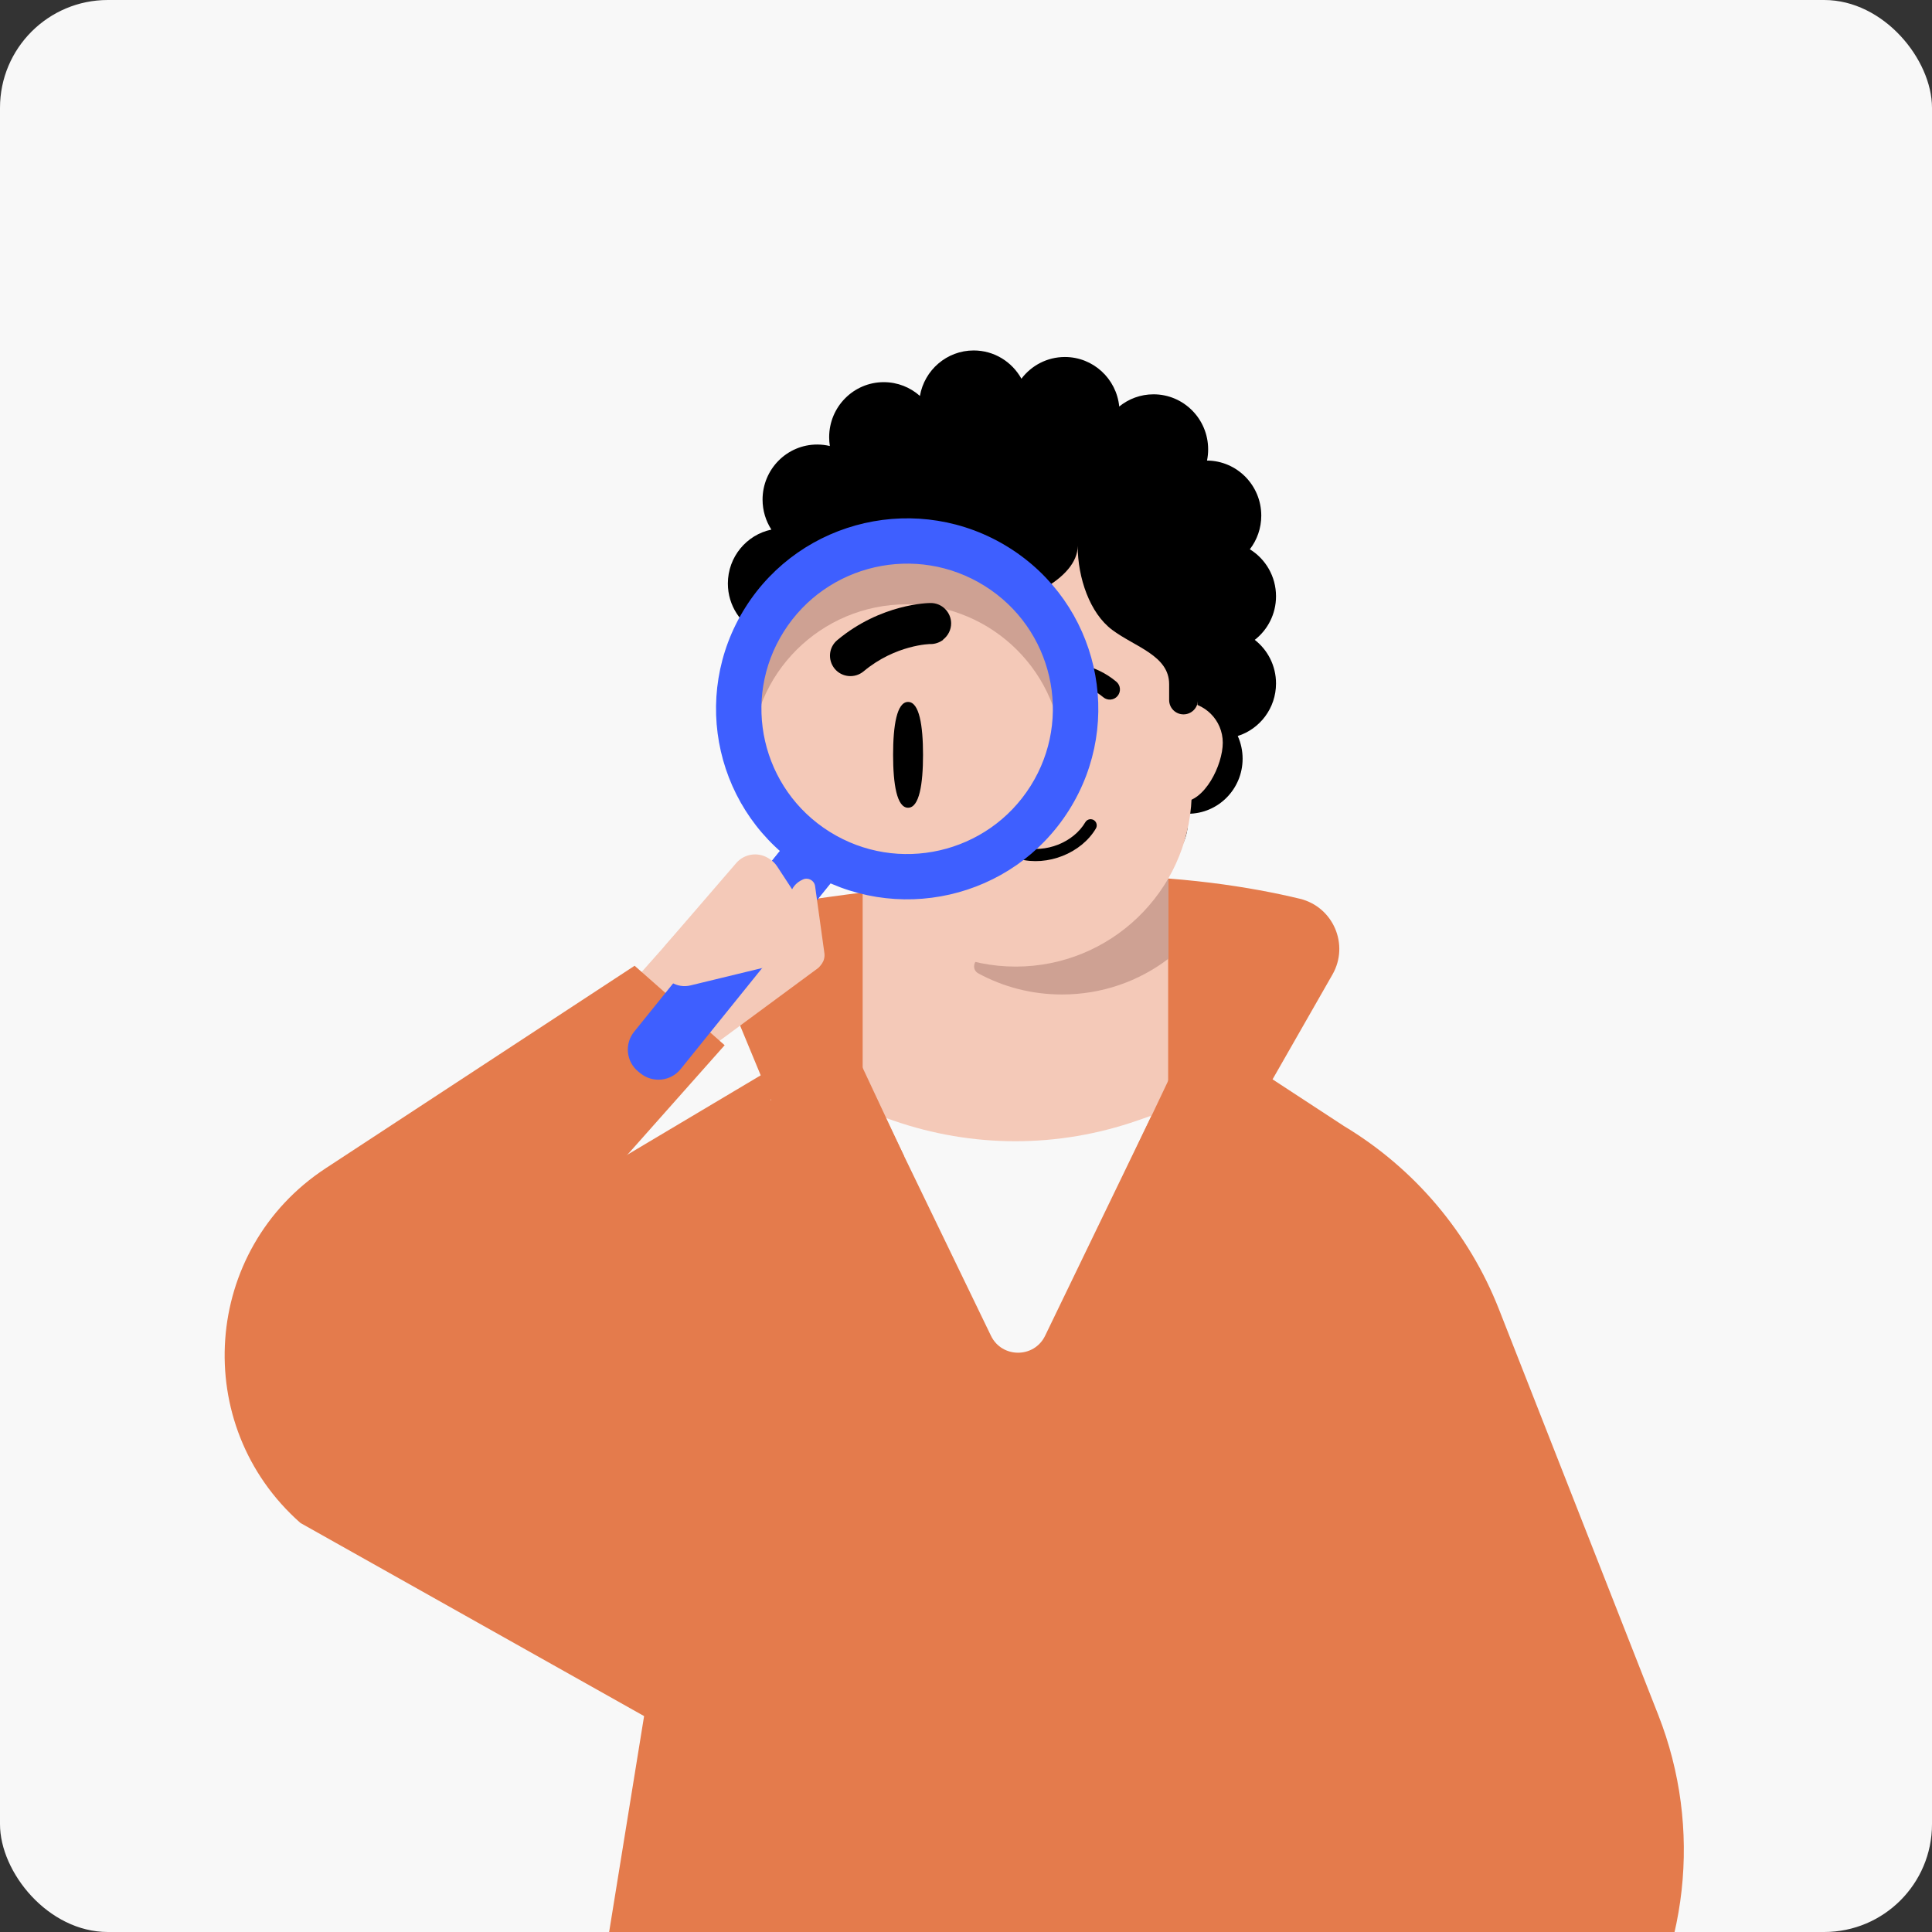 <svg width="215" height="215" viewBox="0 0 215 215" fill="none" xmlns="http://www.w3.org/2000/svg">
<rect x="0" y="0" width="215" height="215" fill="#333333" stroke="none"/>
<g clip-path="url(#clip0_339_17537)">
<rect width="215" height="215" rx="12" fill="#F8F8F8"/>
<path fill-rule="evenodd" clip-rule="evenodd" d="M81 64.935C81 67.4 82.444 69.524 84.525 70.496C82.444 71.469 81 73.593 81 76.057C81 79.44 83.721 82.183 87.078 82.183C87.382 82.183 87.682 82.16 87.975 82.117C87.99 82.147 88.005 82.178 88.02 82.208C86.894 83.32 86.194 84.871 86.194 86.586C86.194 89.969 88.915 92.712 92.272 92.712C93.323 92.712 94.311 92.443 95.174 91.97C94.979 92.569 94.874 93.209 94.874 93.874C94.874 97.257 97.595 100 100.952 100C103.308 100 105.352 98.648 106.36 96.671C108.282 97.105 110.281 97.334 112.333 97.334C115.658 97.334 118.844 96.732 121.79 95.631C122.892 96.763 124.428 97.466 126.127 97.466C129.484 97.466 132.205 94.723 132.205 91.34C132.205 91.075 132.188 90.814 132.156 90.558C132.172 90.558 132.188 90.558 132.205 90.558C135.561 90.558 138.282 87.816 138.282 84.432C138.282 83.531 138.089 82.675 137.742 81.904C140.21 81.124 142 78.802 142 76.057C142 74.083 141.074 72.327 139.635 71.207C141.074 70.086 142 68.33 142 66.356C142 64.142 140.835 62.202 139.088 61.126C139.885 60.09 140.359 58.79 140.359 57.378C140.359 54.008 137.659 51.274 134.321 51.252C134.404 50.85 134.447 50.434 134.447 50.007C134.447 46.624 131.726 43.881 128.369 43.881C126.923 43.881 125.595 44.39 124.552 45.24C124.246 42.145 121.655 39.728 118.504 39.728C116.531 39.728 114.777 40.676 113.667 42.145C112.628 40.269 110.64 39 108.357 39C105.361 39 102.871 41.185 102.371 44.061C101.299 43.107 99.891 42.528 98.349 42.528C94.993 42.528 92.272 45.271 92.272 48.654C92.272 48.988 92.298 49.316 92.349 49.635C91.897 49.527 91.424 49.469 90.938 49.469C87.582 49.469 84.861 52.212 84.861 55.595C84.861 56.828 85.222 57.975 85.843 58.936C83.079 59.511 81 61.978 81 64.935Z" fill="black"/>
<path d="M82.843 122L56.616 284L118.955 299L136.616 129.976L82.843 122Z" fill="#E47B4C"/>
<path d="M85.927 122.74L80.167 108.832C78.746 105.403 80.904 101.549 84.58 100.962C93.259 99.567 108.313 97.487 121.104 97.442C131.323 97.403 139.349 98.743 144.634 100.012C148.363 100.906 150.182 105.125 148.283 108.446L136.559 128.959L102.165 131.425L85.927 122.744V122.74Z" fill="#E47B4C"/>
<path d="M116.304 148.647C115.088 151.163 111.494 151.163 110.278 148.647L97.618 122.46H128.964L116.304 148.647Z" fill="#F8F8F8"/>
<path d="M129.996 81V121.575C129.996 122.726 129.318 123.739 128.311 124.091L126.606 124.688C117.751 127.771 108.226 127.771 99.379 124.688L97.685 124.091C96.678 123.739 96 122.726 96 121.588V81H130H129.996Z" fill="#F4C9B8"/>
<path d="M130.029 97.7V106.69C126.737 109.201 122.629 110.67 118.183 110.67C114.809 110.67 111.638 109.826 108.867 108.318C107.965 107.829 108.478 106.433 109.485 106.628C110.736 106.884 112.03 107.02 113.356 107.02C120.387 107.02 126.578 103.297 130.029 97.7Z" fill="#CEA193"/>
<path d="M99.05 82.65C99.05 80.139 97.022 78.118 94.522 78.118C92.023 78.118 89.991 80.139 89.991 82.65C89.991 85.161 92.019 89.238 94.522 89.238C97.025 89.238 99.05 85.145 99.05 82.65Z" fill="#F4C9B8"/>
<path d="M136.075 82.65C136.075 80.139 134.046 78.118 131.543 78.118C129.04 78.118 127.011 80.139 127.011 82.65C127.011 85.161 129.04 89.238 131.543 89.238C134.046 89.238 136.075 85.145 136.075 82.65Z" fill="#F4C9B8"/>
<path d="M113.029 107.566C102.512 107.566 93.876 99.264 93.456 88.766L92.792 78.136C92.329 66.636 101.529 57.059 113.033 57.059C124.538 57.059 133.733 66.636 133.275 78.136L132.61 88.766C132.19 99.264 123.55 107.566 113.033 107.566H113.029Z" fill="#F4C9B8"/>
<path d="M106.678 82.219C106.678 83.839 106.472 85.151 105.85 85.151C105.229 85.151 105.023 83.839 105.023 82.219C105.023 80.599 105.229 79.287 105.85 79.287C106.472 79.287 106.678 80.599 106.678 82.219Z" fill="black"/>
<path d="M121.094 82.219C121.094 83.839 120.888 85.151 120.266 85.151C119.645 85.151 119.439 83.839 119.439 82.219C119.439 80.599 119.645 79.287 120.266 79.287C120.888 79.287 121.094 80.599 121.094 82.219Z" fill="black"/>
<path d="M107.783 75.834C108.059 75.62 108.234 75.29 108.231 74.92C108.223 74.306 107.721 73.8 107.099 73.804C106.978 73.805 104.353 73.839 101.942 75.857C101.46 76.258 101.398 76.962 101.798 77.452C102.199 77.93 102.911 77.992 103.393 77.592C105.155 76.11 107.09 76.079 107.114 76.079C107.363 76.075 107.593 75.97 107.783 75.834Z" fill="black"/>
<path d="M118.384 75.834C118.108 75.62 117.933 75.29 117.937 74.92C117.945 74.306 118.446 73.8 119.069 73.804C119.19 73.805 121.814 73.839 124.225 75.857C124.707 76.258 124.77 76.962 124.369 77.452C123.968 77.93 123.257 77.992 122.775 77.592C121.013 76.11 119.078 76.079 119.053 76.079C118.804 76.075 118.575 75.97 118.384 75.834Z" fill="black"/>
<path d="M113.347 94.154C112.96 94.05 112.599 94.24 112.481 94.575C112.356 94.923 112.544 95.316 112.894 95.438C113.057 95.493 113.224 95.546 113.389 95.591C116.57 96.443 120.328 94.95 121.956 92.194C122.047 92.037 122.072 91.854 122.026 91.677C121.981 91.5 121.872 91.353 121.712 91.258C121.661 91.225 121.605 91.206 121.541 91.189C121.245 91.109 120.932 91.239 120.777 91.503C119.447 93.76 116.359 94.977 113.734 94.274C113.602 94.239 113.467 94.202 113.34 94.148L113.338 94.156L113.347 94.154Z" fill="black"/>
<path d="M133.305 77.905V73.264H133.29C133.29 62.086 124.218 53.011 113.033 53.011C101.847 53.011 92.772 62.086 92.772 73.264V77.893C92.772 78.771 93.483 79.498 94.369 79.498C95.255 79.498 95.97 78.771 95.97 77.893C95.97 77.353 95.998 76.801 96.052 76.245C96.052 70.995 102.246 68.961 107.45 68.266C113.703 67.43 119.93 64.425 119.93 60.742C119.93 64.325 121.293 68.242 123.76 70.089C126.315 72.002 130.107 72.948 130.107 76.14V77.905C130.107 78.787 130.822 79.498 131.704 79.498C132.586 79.498 133.305 78.787 133.305 77.905Z" fill="black"/>
<path d="M99.144 86.229C99.144 83.7 97.094 81.664 94.57 81.664C92.045 81.664 89.992 83.7 89.992 86.229C89.992 88.758 92.041 92.864 94.57 92.864C97.098 92.864 99.144 88.742 99.144 86.229Z" fill="#FFB06E"/>
<path d="M106.865 85.778C106.865 87.409 106.657 88.73 106.03 88.73C105.402 88.73 105.194 87.409 105.194 85.778C105.194 84.147 105.402 82.826 106.03 82.826C106.657 82.826 106.865 84.147 106.865 85.778Z" fill="black"/>
<path d="M107.979 79.35C108.258 79.135 108.434 78.802 108.43 78.43C108.423 77.812 107.916 77.303 107.288 77.307C107.174 77.303 104.516 77.342 102.082 79.374C101.595 79.777 101.532 80.486 101.936 80.979C102.341 81.46 103.059 81.523 103.546 81.12C105.325 79.628 107.284 79.585 107.304 79.597C107.555 79.593 107.79 79.503 107.983 79.366" fill="black"/>
<path d="M33.44 169.485L43.203 147.652L51.441 139.438L86.146 118.778L78.134 194.601L33.44 169.485Z" fill="#E47B4C"/>
<path d="M162.264 246.48L175.117 299H119.821L116.137 189.559L124.606 131.639L132.413 115.189L138.641 118.168L149.592 125.332C157.429 130.047 163.485 137.223 166.814 145.714L184.543 190.858C189.485 203.443 187.916 217.646 180.335 228.858L170.507 243.375C167.682 247.567 163.028 249.856 158.277 249.856C155.782 249.856 153.264 249.232 150.959 247.916L140.391 228.253" fill="#E47B4C"/>
<path d="M116.139 189.559L149.034 140.144C150.697 137.647 150.736 134.412 149.133 131.877L141.76 120.202" fill="#E47B4C"/>
<path d="M94.746 116.153L100.62 128.686L92.733 131.72V123.776L94.746 116.153Z" fill="#E47B4C"/>
<mask id="mask0_339_17537" style="mask-type:alpha" maskUnits="userSpaceOnUse" x="81" y="59" width="39" height="40">
<path d="M102.746 98.278C113.316 97.095 120.928 87.593 119.748 77.055C118.568 66.517 109.044 58.933 98.474 60.116C87.904 61.3 80.292 70.802 81.472 81.34C82.651 91.878 92.176 99.462 102.746 98.278Z" fill="#D9D9D9"/>
</mask>
<g mask="url(#mask0_339_17537)">
<path d="M100.906 96.457C110.476 96.457 118.234 88.722 118.234 79.181C118.234 69.64 110.476 61.905 100.906 61.905C91.336 61.905 83.578 69.64 83.578 79.181C83.578 88.722 91.336 96.457 100.906 96.457Z" fill="#CEA193"/>
<path d="M100.906 101.801C110.476 101.801 118.234 94.067 118.234 84.525C118.234 74.984 110.476 67.249 100.906 67.249C91.336 67.249 83.578 74.984 83.578 84.525C83.578 94.067 91.336 101.801 100.906 101.801Z" fill="#F4C9B8"/>
<path d="M102.718 84.001C102.718 87.254 102.305 89.888 101.053 89.888C99.801 89.888 99.387 87.254 99.387 84.001C99.387 80.748 99.801 78.114 101.053 78.114C102.305 78.114 102.718 80.748 102.718 84.001Z" fill="black"/>
<path d="M104.945 71.182C105.5 70.752 105.853 70.089 105.845 69.347C105.829 68.114 104.819 67.099 103.566 67.106C103.339 67.099 98.038 67.177 93.183 71.228C92.212 72.033 92.087 73.446 92.893 74.43C93.7 75.39 95.133 75.515 96.104 74.711C99.651 71.736 103.558 71.65 103.598 71.674C104.099 71.666 104.569 71.486 104.952 71.213" fill="black"/>
</g>
<path d="M68.211 111.762L80.471 97.953L90.819 105.81C91.546 106.195 91.663 107.19 91.04 107.731L75.452 119.237L68.214 111.765L68.211 111.762Z" fill="#F4C9B8"/>
<path d="M80.645 116.312L33.439 169.485C21.105 158.6 22.501 139.02 36.251 130.005L70.622 107.472L80.642 116.315L80.645 116.312Z" fill="#E47B4C"/>
<path d="M92.022 93.744L91.789 93.557C90.638 92.634 88.956 92.816 88.031 93.962L70.956 115.131C70.031 116.277 70.214 117.955 71.365 118.877L71.598 119.064C72.749 119.986 74.432 119.805 75.356 118.658L92.432 97.489C93.356 96.343 93.173 94.666 92.022 93.744Z" fill="#3E5FFF" stroke="#3E5FFF"/>
<path d="M86.311 105.077C84.521 104.36 82.966 103.185 81.791 101.697L88.03 93.962C88.955 92.816 90.638 92.634 91.788 93.556L92.022 93.743C93.172 94.666 93.356 96.343 92.431 97.489L86.311 105.077Z" fill="#3E5FFF" stroke="#3E5FFF"/>
<path d="M111.998 61.352C102.283 55.274 89.463 58.195 83.364 67.876C77.265 77.558 80.195 90.335 89.909 96.412C99.624 102.489 112.444 99.569 118.543 89.887C124.642 80.205 121.712 67.429 111.998 61.352ZM92.063 92.989C84.245 88.097 81.886 77.817 86.796 70.026C91.706 62.235 102.022 59.883 109.839 64.776C117.657 69.669 120.015 79.948 115.105 87.74C110.195 95.531 99.88 97.882 92.063 92.989Z" fill="#3E5FFF" stroke="#3E5FFF"/>
<path d="M73.476 107.618C73.838 109.107 75.346 110.023 76.841 109.66L88.818 106.756C90.685 106.301 91.54 104.146 90.49 102.543L86.486 96.42C86.261 96.074 85.955 95.778 85.601 95.56L85.482 95.487C84.32 94.781 82.811 95.017 81.926 96.049L74.078 105.15C73.492 105.828 73.272 106.745 73.487 107.617" fill="#F4C9B8"/>
<path d="M85.258 107.22L88.058 99.2C88.133 98.926 88.487 98.243 89.346 97.874C89.927 97.605 90.61 97.967 90.705 98.601L91.743 106.08C91.849 106.903 91.341 107.676 90.541 107.908L85.252 107.22L85.258 107.22Z" fill="#F4C9B8"/>
</g>
<defs>
<clipPath id="clip0_339_17537">
<rect width="215" height="215" rx="12" fill="white"/>
</clipPath>
</defs>
</svg>
